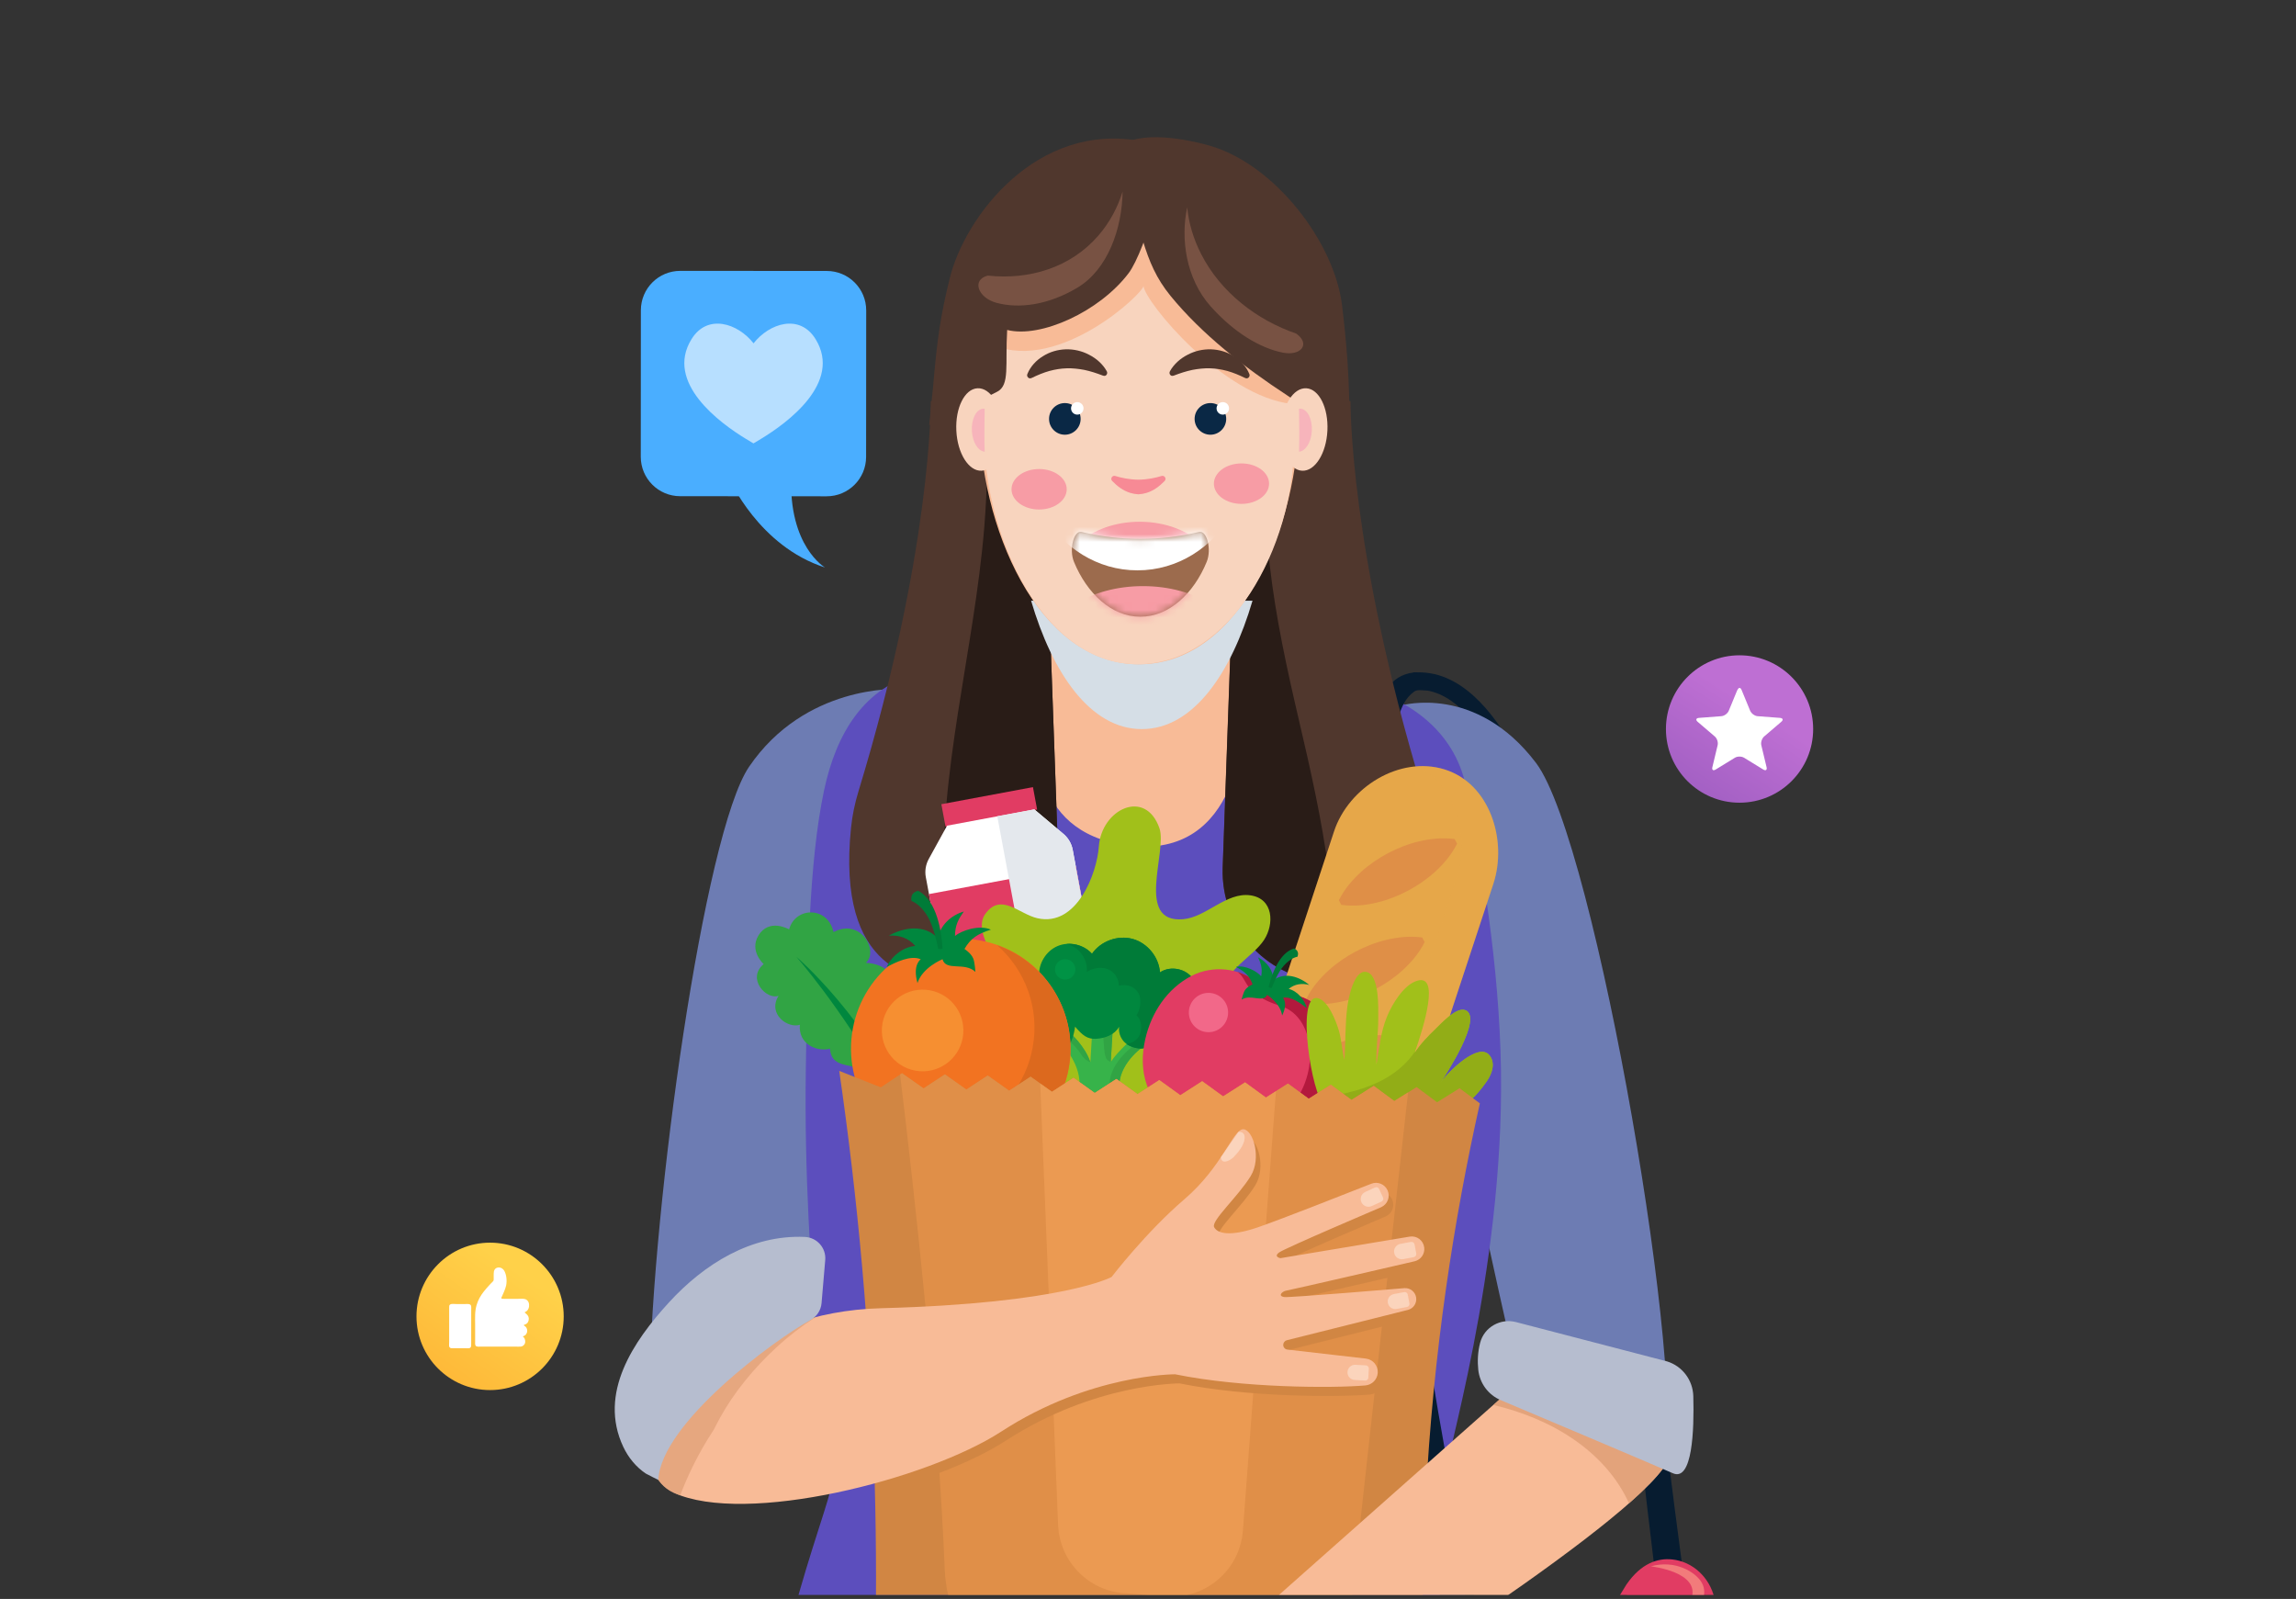 <svg width="303" height="211" viewBox="0 0 303 211" fill="none" xmlns="http://www.w3.org/2000/svg">
    <rect x="0" y="0" width="303" height="211" fill="#333333" stroke="none"/>
    <g clip-path="url(#clip0_1393_18345)">
        <mask id="mask0_1393_18345" style="mask-type:luminance" maskUnits="userSpaceOnUse" x="0" y="0" width="303" height="304">
            <path d="M303 0.507H0V303.955H303V0.507Z" fill="white"/>
        </mask>
        <g mask="url(#mask0_1393_18345)">
            <path d="M186.496 88.756C187.993 88.628 189.533 88.889 190.896 89.478C192.266 90.061 193.459 90.91 194.508 91.863C195.556 92.816 196.477 93.872 197.289 94.983C197.72 95.529 198.077 96.105 198.465 96.67C198.816 97.252 199.198 97.823 199.519 98.418C202.198 103.139 204.083 108.17 205.725 113.232C208.955 123.385 211.167 133.769 213.1 144.178C215.015 154.592 216.572 165.055 217.984 175.53C219.414 185.999 220.632 196.498 222.038 206.918L218.396 207.404C217.099 196.893 215.997 186.417 214.688 175.961C213.391 165.504 211.955 155.071 210.167 144.706C208.361 134.352 206.276 124.029 203.216 114.027C201.665 109.05 199.865 104.122 197.38 99.631C197.083 99.061 196.732 98.533 196.411 97.981C196.053 97.459 195.726 96.906 195.344 96.415C194.611 95.389 193.799 94.442 192.902 93.611C192.011 92.785 191.035 92.076 189.975 91.62C188.92 91.159 187.793 90.953 186.66 91.032L186.484 88.762L186.496 88.756Z" fill="#071C30"/>
            <path d="M107.856 166.645C111.716 143.662 120.297 101.167 118.455 90.934C118.455 90.934 106.244 90.34 98.857 101.179C92.912 109.9 86.083 158.992 85.713 182.922C91.737 175.681 99.184 169.6 107.862 166.645H107.856Z" fill="#6D7CB3"/>
            <path d="M184.988 93.083C184.988 93.083 194.799 90.231 202.713 100.687C210.628 111.144 222.966 183.838 219.487 193.767C215.688 189.962 200.495 182.357 200.495 182.357C200.495 182.357 183.091 107.661 184.988 93.083Z" fill="#6D7CB3"/>
            <path d="M198.083 141.271C197.877 127.385 195.502 113.378 193.466 103.783C191.89 96.367 185.824 92.021 178.443 90.328L121.406 88.847C114.025 90.54 110.328 96.87 108.753 104.287C106.717 113.882 106.547 127.385 106.341 141.271C105.947 167.956 109.686 193.118 109.686 195.94C109.686 198.762 99.002 223.135 99.384 250.852C140.016 259.962 174.201 257.825 197.326 251.374C197.708 223.657 190.502 198.641 190.502 195.946C190.502 193.252 198.477 167.962 198.083 141.277V141.271Z" fill="#5C4EBD"/>
            <path d="M214.209 291.447C214.239 291.405 214.264 291.362 214.288 291.32L231.71 263.536C233.704 261.369 234.698 258.286 233.989 255.106C230.916 241.354 226.044 219.402 224.347 211.015C223.711 207.877 219.457 206.7 216.851 208.126C215.009 209.134 214.385 211.361 213.294 213.024C211.458 215.816 209.628 218.607 207.791 221.393C204.307 226.691 200.829 231.989 197.344 237.288C197.277 237.391 196.932 237.767 196.944 237.894L197.017 238.696C196.708 239.175 196.484 239.721 196.387 240.316L189.49 284.625C188.618 290.245 192.872 295.349 198.55 295.495L206.119 295.683C208.391 295.738 210.458 294.997 212.088 293.735L214.203 291.459L214.209 291.447Z" fill="#E13C63"/>
            <path opacity="0.49" d="M196.393 239.552C196.393 239.552 199.544 234.205 204.289 236.505C205.931 237.3 207.555 239.497 207.955 241.281L211.9 258.887C212.246 260.417 214.251 260.787 215.118 259.482L229.662 237.476C230.123 236.778 230.298 235.923 230.147 235.097L225.947 212.108C225.323 209.413 223.117 207.283 220.366 207.004C218.463 206.81 216.282 207.489 214.336 210.312L196.393 239.546V239.552Z" fill="#961A1A"/>
            <path d="M196.695 238.338C196.695 238.338 199.847 232.991 204.591 235.291C206.234 236.086 207.858 238.283 208.258 240.068L212.203 257.674C212.548 259.203 214.554 259.573 215.421 258.268L229.965 236.262C230.425 235.564 230.601 234.709 230.45 233.883L226.25 210.894C225.626 208.199 223.42 206.069 220.669 205.79C218.766 205.596 216.584 206.276 214.639 209.098L196.695 238.332V238.338Z" fill="#E13C63"/>
            <path d="M203.889 246.81L201.477 237.506C201.58 237.087 201.574 236.638 201.422 236.201C200.895 234.635 200.392 233.057 199.907 231.467L198.962 227.826C198.895 227.571 198.78 227.34 198.641 227.134C197.829 224.233 197.071 221.308 196.35 218.371C194.872 212.344 193.563 206.263 192.351 200.158C189.939 187.947 187.939 175.645 186.303 163.301C184.685 150.957 183.388 138.552 182.788 126.147C182.491 119.944 182.4 113.736 182.746 107.594C182.933 104.529 183.224 101.47 183.824 98.551C184.345 96.02 184.424 92.846 186.63 91.262C187.327 90.765 188.848 91.529 188.606 90.589C188.357 89.63 187.569 88.622 186.588 88.738C184.824 88.95 183.915 89.787 183.267 90.564L182.806 91.165L182.443 91.772C182.182 92.179 182.024 92.585 181.824 92.992C181.115 94.618 180.715 96.233 180.376 97.829C179.716 101.033 179.413 104.213 179.213 107.381C178.849 113.717 178.946 120.017 179.17 126.304C179.661 138.867 180.855 151.363 182.376 163.811C183.915 176.252 185.818 188.651 188.139 200.983C189.309 207.149 190.575 213.297 192.017 219.42C193.157 224.239 194.387 229.046 195.829 233.834L199.495 247.957C199.762 248.982 200.683 249.662 201.695 249.662C201.883 249.662 202.077 249.638 202.271 249.589C203.489 249.274 204.216 248.03 203.901 246.81H203.889Z" fill="#071C30"/>
            <path d="M217.857 206.701C217.857 206.701 224.626 207.435 223.16 211.101C222.857 211.859 207.555 235.983 207.555 235.983L208.107 237.525L224.517 211.446C225.008 210.67 225.044 209.68 224.596 208.879C223.784 207.441 221.039 205.79 217.857 206.701Z" fill="#F27B7B"/>
            <path d="M164.038 95.462C164.038 95.462 163.935 113.596 148.773 111.569C135.235 109.76 137.18 96.682 137.18 96.682L138.198 64.486H164.044V95.462H164.038Z" fill="#F8BB97"/>
            <path d="M122.83 52.961C122.83 52.961 123.018 72.497 113.28 104.468C112.807 106.022 112.474 107.618 112.31 109.232C110.359 128.149 120.733 129.861 126.539 129.46C134.174 128.926 139.925 122.238 139.707 114.573L137.289 47.092L122.836 52.961H122.83Z" fill="#50372D"/>
            <path d="M129.708 53.55C130.435 58.915 130.332 64.219 129.89 69.614C128.557 85.873 123.782 101.986 124.594 118.378C124.775 122.001 125.103 125.879 126.127 129.472C126.266 129.466 126.405 129.46 126.539 129.448C134.174 128.914 139.925 122.226 139.707 114.561L137.289 47.08L129.223 50.357C129.399 51.425 129.575 52.487 129.714 53.544L129.708 53.55Z" fill="#291C17"/>
            <path d="M178.224 52.961C178.224 52.961 178.037 72.497 187.775 104.468C188.248 106.022 188.581 107.618 188.745 109.232C190.696 128.149 180.321 129.861 174.516 129.46C166.88 128.926 161.129 122.238 161.347 114.573L163.765 47.092L178.218 52.961H178.224Z" fill="#50372D"/>
            <path d="M174.522 129.454C174.946 129.484 175.401 129.503 175.867 129.503C176.322 124.623 175.946 119.641 175.316 114.828C174.437 108.146 172.946 101.567 171.413 95.013C169.831 88.24 168.353 81.491 167.565 74.567C166.577 65.924 166.486 57.191 167.347 48.543L163.777 47.092L161.36 114.573C161.141 122.238 166.886 128.926 174.528 129.46L174.522 129.454Z" fill="#291C17"/>
            <g style="mix-blend-mode:multiply">
                <path d="M136.071 79.27C138.847 88.714 143.84 96.215 150.682 96.215C157.524 96.215 162.517 88.72 165.293 79.27H136.065H136.071Z" fill="#D5DEE6"/>
            </g>
            <path d="M171.437 54.356C171.437 69.365 163.771 87.663 150.324 87.663C136.877 87.663 129.211 69.365 129.211 54.356C129.211 39.348 136.877 27.18 150.324 27.18C163.771 27.18 171.437 39.348 171.437 54.356Z" fill="#F8BB97"/>
            <path d="M170.492 53.301C161.475 52.361 151.112 39.907 150.9 37.722C150.985 38.62 139.871 49.132 131.145 45.581C131.102 46.352 129.89 54.776 129.86 55.553C129.32 69.536 137.18 87.658 150.106 87.658C162.347 87.658 170.68 72.327 170.783 58.557C170.795 57.349 171.747 53.435 170.486 53.301H170.492Z" fill="#F8D4BE"/>
            <path d="M150.234 63.302C149.015 63.284 147.961 63.054 147.179 62.811C146.785 62.689 146.482 63.169 146.767 63.466C147.434 64.152 148.21 64.753 149.161 65.044C149.488 65.147 149.858 65.208 150.234 65.232C150.609 65.208 150.973 65.147 151.306 65.044C152.258 64.753 153.033 64.152 153.7 63.466C153.985 63.169 153.682 62.689 153.288 62.811C152.506 63.054 151.452 63.284 150.234 63.302Z" fill="#F78A95"/>
            <path d="M135.586 49.344C135.992 48.349 136.75 47.548 137.641 47.002C138.531 46.437 139.574 46.134 140.64 46.097C141.707 46.067 142.779 46.31 143.725 46.813C144.676 47.299 145.525 48.033 146.058 48.986C146.173 49.186 146.112 49.435 145.931 49.55C145.828 49.611 145.713 49.617 145.61 49.581H145.591C144.707 49.241 143.913 48.986 143.113 48.816C142.313 48.664 141.537 48.58 140.774 48.604C140.01 48.622 139.247 48.749 138.477 48.956C137.707 49.174 136.95 49.484 136.12 49.89H136.107C135.914 49.993 135.683 49.903 135.586 49.69C135.532 49.575 135.538 49.447 135.58 49.344H135.586Z" fill="#50372D"/>
            <path d="M164.868 49.344C164.462 48.349 163.705 47.548 162.814 47.002C161.923 46.437 160.881 46.134 159.814 46.097C158.748 46.067 157.675 46.31 156.73 46.813C155.778 47.299 154.93 48.033 154.397 48.986C154.281 49.186 154.342 49.435 154.524 49.55C154.627 49.611 154.742 49.617 154.845 49.581H154.863C155.748 49.241 156.542 48.986 157.342 48.816C158.142 48.664 158.917 48.58 159.681 48.604C160.444 48.622 161.208 48.749 161.978 48.956C162.747 49.174 163.505 49.484 164.335 49.89H164.347C164.541 49.993 164.771 49.903 164.868 49.69C164.923 49.575 164.917 49.447 164.874 49.344H164.868Z" fill="#50372D"/>
            <path d="M150.761 18.659C136.865 15.952 127.321 28.576 125.327 36.757C124.133 41.642 123.685 44.586 123.145 50.952L122.624 56.098C125.151 54.982 128.829 53.112 131.599 51.692C133.296 50.818 132.641 48.184 132.914 43.542C137.326 44.658 145.107 41.126 148.955 36.034C151.015 33.309 155.663 19.624 150.755 18.665L150.761 18.659Z" fill="#50372D"/>
            <path d="M140.774 64.565C140.774 66.04 139.144 67.236 137.132 67.236C135.12 67.236 133.49 66.04 133.49 64.565C133.49 63.091 135.12 61.895 137.132 61.895C139.144 61.895 140.774 63.091 140.774 64.565Z" fill="#F79CA5"/>
            <path d="M167.48 63.825C167.48 65.299 165.85 66.495 163.838 66.495C161.826 66.495 160.196 65.299 160.196 63.825C160.196 62.35 161.826 61.154 163.838 61.154C165.85 61.154 167.48 62.35 167.48 63.825Z" fill="#F79CA5"/>
            <path d="M132.338 56.529C132.484 59.533 131.235 62.04 129.539 62.119C127.848 62.204 126.351 59.837 126.206 56.827C126.06 53.822 127.309 51.316 129.005 51.237C130.696 51.152 132.193 53.519 132.338 56.529Z" fill="#F8D4BE"/>
            <path d="M129.938 53.95C129.878 53.944 129.823 53.926 129.769 53.926C128.854 53.969 128.175 55.28 128.254 56.852C128.333 58.357 129.078 59.54 129.945 59.607C129.878 57.725 129.926 55.838 129.945 53.95H129.938Z" fill="#F7B4BB"/>
            <path d="M178.055 57.956C178.243 50.558 177.613 44.458 177.11 40.301C176.092 31.908 168.202 21.7 159.669 19.23C156.706 18.374 150.264 17.112 147.725 19.418C145.955 21.032 150.179 29.608 150.809 31.714C151.664 34.536 152.603 36.751 154.464 39.033C158.59 44.088 164.238 48.5 169.862 52.172C173.183 54.411 177.17 57.07 178.049 57.956H178.055Z" fill="#50372D"/>
            <path d="M169.044 56.529C168.898 59.533 170.147 62.04 171.843 62.119C173.534 62.204 175.031 59.837 175.176 56.827C175.322 53.822 174.074 51.316 172.377 51.237C170.686 51.152 169.189 53.519 169.044 56.529Z" fill="#F8D4BE"/>
            <path d="M171.437 53.95C171.498 53.944 171.552 53.926 171.607 53.926C172.522 53.969 173.201 55.28 173.122 56.852C173.043 58.357 172.298 59.54 171.431 59.607C171.498 57.725 171.449 55.838 171.431 53.95H171.437Z" fill="#F7B4BB"/>
            <path d="M142.61 55.279C142.61 56.432 141.677 57.367 140.525 57.367C139.374 57.367 138.441 56.432 138.441 55.279C138.441 54.126 139.374 53.191 140.525 53.191C141.677 53.191 142.61 54.126 142.61 55.279Z" fill="#0A2845"/>
            <path d="M142.168 54.715C142.623 54.715 142.992 54.345 142.992 53.889C142.992 53.434 142.623 53.064 142.168 53.064C141.712 53.064 141.344 53.434 141.344 53.889C141.344 54.345 141.712 54.715 142.168 54.715Z" fill="white"/>
            <path d="M161.82 55.279C161.82 56.432 160.887 57.367 159.736 57.367C158.584 57.367 157.651 56.432 157.651 55.279C157.651 54.126 158.584 53.191 159.736 53.191C160.887 53.191 161.82 54.126 161.82 55.279Z" fill="#0A2845"/>
            <path d="M162.196 53.889C162.196 54.344 161.826 54.715 161.372 54.715C160.917 54.715 160.548 54.344 160.548 53.889C160.548 53.434 160.917 53.064 161.372 53.064C161.826 53.064 162.196 53.434 162.196 53.889Z" fill="white"/>
            <path d="M158.845 72.055C157.015 70.125 153.918 68.85 150.403 68.85C147.179 68.85 144.313 69.918 142.452 71.587C147.937 71.836 153.409 72.376 158.851 72.055H158.845Z" fill="#F79CA5"/>
            <path d="M142.725 70.197C141.719 69.954 141.047 72.485 141.731 74.148C143.446 78.317 146.707 81.394 150.488 81.382C154.269 81.394 157.53 78.323 159.245 74.148C159.93 72.485 159.257 69.954 158.251 70.197C153.088 71.417 147.882 71.417 142.725 70.197Z" fill="#9C6B4D"/>
            <mask id="mask1_1393_18345" style="mask-type:luminance" maskUnits="userSpaceOnUse" x="141" y="70" width="19" height="12">
                <path d="M142.725 70.197C141.719 69.954 141.047 72.485 141.731 74.148C143.446 78.317 146.707 81.394 150.488 81.382C154.269 81.394 157.53 78.323 159.245 74.148C159.93 72.485 159.257 69.954 158.251 70.197C153.088 71.417 147.882 71.417 142.725 70.197Z" fill="white"/>
            </mask>
            <g mask="url(#mask1_1393_18345)">
                <path d="M139.192 64.079C137.78 63.837 136.835 66.367 137.798 68.03C140.21 72.2 144.798 75.276 150.106 75.264C155.421 75.276 160.002 72.206 162.414 68.03C163.378 66.367 162.432 63.837 161.02 64.079C153.766 65.299 146.446 65.299 139.192 64.079Z" fill="white"/>
                <path d="M150.833 93.368C157.768 93.368 163.39 89.782 163.39 85.357C163.39 80.933 157.768 77.346 150.833 77.346C143.899 77.346 138.277 80.933 138.277 85.357C138.277 89.782 143.899 93.368 150.833 93.368Z" fill="#F79CA5"/>
            </g>
            <path d="M144.961 31.076C141.277 35.343 135.792 36.957 130.357 36.368C128.169 36.927 129.078 39.312 131.502 39.961C134.508 40.769 138.319 40.259 142.162 37.977C146.197 35.58 148.082 30.166 148.149 25.274C147.5 27.368 146.458 29.341 144.961 31.076Z" fill="#785243"/>
            <path d="M158.511 33.522C161.111 38.614 165.893 42.243 171.062 44.022C172.989 45.399 171.68 47.008 169.298 46.534C166.347 45.952 162.905 43.943 159.772 40.435C156.487 36.757 155.784 31.465 156.675 27.362C156.869 29.377 157.457 31.453 158.511 33.522Z" fill="#785243"/>
            <path d="M136.317 103.87L124.229 106.127L124.78 109.086L136.868 106.829L136.317 103.87Z" fill="#E13C63"/>
            <path d="M124.982 108.958L122.57 113.346C122.164 114.087 122.024 114.942 122.182 115.768L128.145 147.782L147.531 144.165L141.568 112.151C141.416 111.325 140.98 110.573 140.332 110.033L136.502 106.81L124.982 108.958Z" fill="white"/>
            <path d="M141.973 114.368L122.588 117.987L126.745 140.318L146.13 136.699L141.973 114.368Z" fill="#E13C63"/>
            <g style="mix-blend-mode:multiply">
                <path d="M136.502 106.805L131.611 107.715L138.701 145.81L147.525 144.165L141.562 112.151C141.41 111.326 140.974 110.574 140.325 110.033L136.495 106.811L136.502 106.805Z" fill="#E4E8ED"/>
            </g>
            <path d="M154.166 144.882C156.621 145.1 159.069 145.391 161.523 145.664C165.226 144.25 168.213 141.568 166.08 137.174C164.971 134.886 161.287 133.624 161.475 130.893C161.675 127.925 165.341 126.298 166.82 124.029C168.177 121.941 168.08 118.573 164.996 118.148C161.82 117.711 159.19 121.049 156.118 121.304C149.773 121.832 154.069 112.364 153.015 109.311C151.173 103.983 145.355 106.768 145.01 111.727C144.767 115.21 142.137 122.347 136.92 121.176C134.459 120.624 132.102 117.729 130.023 120.612C128.193 123.161 132.441 127.925 133.368 130.079C135.556 135.159 131.502 140.142 132.617 143.832C139.81 143.88 147.016 144.226 154.172 144.875L154.166 144.882Z" fill="#A1C01A"/>
            <path d="M183.624 157.444L162.608 150.495L176.049 109.718C177.964 103.904 184.697 99.692 190.641 101.537C196.586 103.382 198.98 110.859 197.065 116.667L183.624 157.444Z" fill="#E6A749"/>
            <path d="M192.29 111.332C191.49 112.91 190.466 114.051 189.369 115.059C188.266 116.06 187.066 116.867 185.794 117.547C184.521 118.215 183.176 118.755 181.727 119.101C180.279 119.44 178.758 119.641 177.007 119.41L176.686 118.797C177.485 117.219 178.51 116.078 179.606 115.071C180.709 114.069 181.909 113.262 183.182 112.583C184.461 111.915 185.806 111.375 187.248 111.035C188.696 110.701 190.218 110.495 191.969 110.725L192.29 111.338V111.332Z" fill="#DF8F47"/>
            <path d="M188.011 124.32C187.212 125.898 186.187 127.039 185.091 128.046C183.988 129.048 182.788 129.855 181.515 130.535C180.243 131.202 178.897 131.742 177.449 132.088C176.001 132.428 174.48 132.629 172.728 132.398L172.407 131.785C173.207 130.207 174.231 129.066 175.328 128.059C176.431 127.057 177.631 126.25 178.903 125.57C180.182 124.903 181.527 124.363 182.97 124.023C184.418 123.689 185.939 123.483 187.69 123.713L188.011 124.326V124.32Z" fill="#DF8F47"/>
            <path d="M183.727 137.307C182.927 138.885 181.903 140.026 180.806 141.034C179.703 142.035 178.503 142.842 177.231 143.522C175.958 144.19 174.613 144.73 173.164 145.076C171.716 145.416 170.195 145.616 168.444 145.385L168.123 144.772C168.922 143.194 169.947 142.053 171.043 141.046C172.146 140.045 173.346 139.237 174.619 138.558C175.898 137.89 177.243 137.35 178.685 137.01C180.133 136.676 181.655 136.47 183.406 136.701L183.727 137.313V137.307Z" fill="#DF8F47"/>
            <g style="mix-blend-mode:multiply" opacity="0.2">
                <path d="M197.065 116.667C198.98 110.853 196.592 103.382 190.641 101.537C189.442 101.167 188.211 101.051 186.993 101.136C192.078 103.54 194.035 110.392 192.247 115.811L179.018 155.933L183.618 157.45L197.059 116.673L197.065 116.667Z" fill="#E6A749"/>
            </g>
            <path d="M139.635 137.259C139.635 137.259 142.186 139.596 142.446 142.527C142.707 145.458 142.168 147.097 142.168 147.097C142.168 147.097 143.071 147.807 144.882 147.916C146.694 148.025 147.822 147.364 147.822 147.364C147.822 147.364 147.531 146.108 147.719 143.061C147.9 140.014 151.082 137.951 151.082 137.951L149.809 136.743C149.809 136.743 147.628 138.564 146.585 140.13L146.828 136.088L144.149 135.924L143.895 140.166C143.186 138.048 141.289 136.373 141.289 136.373L139.635 137.253V137.259Z" fill="#37B34A"/>
            <path d="M146.585 140.129L146.828 136.087L145.531 136.008L145.719 138.454C145.749 138.83 145.816 139.201 145.931 139.553C146.076 139.99 146.579 140.123 146.579 140.123L146.585 140.129Z" fill="#31A444"/>
            <path d="M151.082 137.95L149.809 136.743C149.809 136.743 149.555 136.955 149.179 137.295L149.785 137.872C149.785 137.872 146.603 139.935 146.422 142.982C146.355 144.05 146.349 144.893 146.367 145.549C146.403 146.756 145.488 147.788 144.282 147.843C144.258 147.843 144.24 147.843 144.216 147.843C144.422 147.873 144.64 147.897 144.876 147.916C146.688 148.025 147.815 147.363 147.815 147.363C147.815 147.363 147.525 146.107 147.712 143.06C147.894 140.014 151.076 137.95 151.076 137.95H151.082Z" fill="#31A444"/>
            <path d="M141.289 136.379L141.022 136.518L140.501 136.798C141.004 137.332 142.04 138.084 142.659 139.122C142.943 139.602 143.374 139.984 143.895 140.172C143.186 138.054 141.289 136.379 141.289 136.379Z" fill="#31A444"/>
            <path d="M138.35 139.28C135.768 139.407 134.259 137.386 134.696 135.287C133.853 135.117 131.866 133.399 132.575 131.008C133.175 128.981 135.483 128.338 137.132 128.805C137.023 127.154 138.053 125.485 139.574 124.842C141.101 124.199 143.01 124.63 144.113 125.862C145.264 124.193 147.513 123.367 149.47 123.901C151.427 124.435 152.942 126.292 153.082 128.319C154.475 127.373 156.609 127.828 157.499 129.26C158.384 130.692 157.839 132.81 156.378 133.636C157.566 134.382 158.184 135.924 157.845 137.283C157.505 138.643 156.233 139.711 154.839 139.814C153.445 139.911 152.179 139.341 151.652 138.042C150.9 138.6 149.664 138.358 148.852 137.884C148.046 137.411 147.561 136.428 147.688 135.493C147.1 136.549 145.858 137.016 144.652 137.083C143.477 137.15 142.858 136.622 141.877 135.481C141.531 137.951 140.562 139.165 138.356 139.274L138.35 139.28Z" fill="#00873E"/>
            <path d="M141.913 128.004C141.87 128.745 141.228 129.309 140.489 129.266C139.749 129.224 139.186 128.581 139.228 127.84C139.271 127.1 139.913 126.535 140.652 126.578C141.392 126.62 141.955 127.264 141.913 128.004Z" fill="#009345"/>
            <path d="M136.871 132.295C136.829 133.035 136.186 133.599 135.447 133.557C134.708 133.515 134.144 132.871 134.187 132.131C134.229 131.39 134.871 130.826 135.611 130.868C136.35 130.911 136.914 131.554 136.871 132.295Z" fill="#009345"/>
            <path d="M139.695 136.281C139.653 137.022 139.01 137.586 138.271 137.544C137.532 137.501 136.968 136.858 137.011 136.118C137.053 135.377 137.695 134.813 138.435 134.855C139.174 134.898 139.738 135.541 139.695 136.281Z" fill="#009345"/>
            <path d="M156.372 133.636C157.839 132.811 158.384 130.686 157.493 129.26C156.609 127.828 154.469 127.373 153.076 128.32C152.936 126.293 151.421 124.435 149.464 123.901C147.506 123.367 145.258 124.187 144.107 125.862C143.277 124.933 141.998 124.46 140.762 124.557C142.598 125.048 143.586 126.76 143.416 128.277C143.955 127.84 145.179 127.537 146.095 127.852C147.01 128.168 147.67 129.109 147.652 130.08C148.652 129.855 149.7 130.098 150.258 131.105C150.724 131.949 150.427 133.399 149.967 133.988C150.785 134.643 150.797 136.3 150.076 137.059C149.627 137.532 149.149 137.696 148.658 137.763C148.718 137.805 148.773 137.848 148.834 137.884C149.64 138.358 150.882 138.606 151.633 138.042C152.161 139.341 153.427 139.911 154.821 139.814C156.215 139.717 157.487 138.643 157.827 137.283C158.166 135.924 157.548 134.382 156.36 133.636H156.372Z" fill="#007B38"/>
            <path d="M176.546 136.367C175.504 133.454 172.619 131.196 169.498 131.129C168.838 131.117 166.456 130.183 165.965 129.74C163.632 127.664 159.984 127.354 157.245 128.781C153.991 130.474 151.943 133.648 151.149 137.089C150.143 141.459 151.337 145.197 155.106 148.141C157.209 149.785 158.275 149.767 159.918 150.41C161.554 151.054 162.323 151.794 164.984 152.019C169.747 152.425 173.159 150.495 175.389 146.605C177.14 143.546 177.789 139.82 176.558 136.361L176.546 136.367Z" fill="#E13C63"/>
            <path d="M161.893 134.564C161.372 135.899 159.869 136.555 158.536 136.033C157.203 135.511 156.548 134.006 157.069 132.671C157.59 131.335 159.093 130.68 160.426 131.202C161.76 131.724 162.414 133.229 161.893 134.564Z" fill="#F26889"/>
            <path d="M176.546 136.367C175.504 133.454 172.619 131.196 169.498 131.13C168.838 131.118 166.456 130.183 165.965 129.74C165.196 129.054 164.287 128.569 163.311 128.265C164.735 129.218 164.014 131.209 169.032 132.762C173.692 134.207 174.401 142.254 169.65 146.794C166.698 149.61 160.323 149.798 153.336 146.496C153.845 147.067 154.427 147.619 155.1 148.141C157.202 149.786 158.269 149.767 159.905 150.411C161.541 151.054 162.311 151.794 164.971 152.019C169.735 152.426 173.146 150.496 175.376 146.606C177.128 143.547 177.776 139.82 176.546 136.361V136.367Z" fill="#B3193D"/>
            <path d="M168.044 129.369C168.044 128.058 167.196 126.929 166.026 126.334C166.39 127.13 166.626 127.773 166.438 128.835C165.941 128.228 164.323 127.293 163.111 127.597C164.311 128.234 164.899 128.786 165.299 129.915C165.299 129.915 164.602 130.188 164.293 130.668C164.069 131.014 163.851 131.912 163.851 131.912C165.057 131.117 166.693 132.403 167.226 131.287C167.226 131.287 168.99 132.403 169.202 134.012C170.026 132.325 169.305 131.681 169.305 131.681C170.335 131.414 171.68 132.422 172.438 133.022C172.201 131.973 171.25 130.789 170.068 130.498C170.838 129.854 171.82 129.709 172.789 129.982C171.571 128.944 169.565 128.179 168.044 129.363V129.369Z" fill="#00873E"/>
            <path d="M170.759 125.164C168.765 125.77 167.783 128.762 167.414 130.231C167.505 130.328 167.632 130.395 167.826 130.359C168.165 129.515 168.741 128.216 169.401 127.458C170.353 126.359 171.219 126.256 171.219 126.256C171.553 125.4 170.759 125.164 170.759 125.164Z" fill="#007B38"/>
            <path d="M109.547 138.388C107.813 138.843 105.323 137.799 105.559 135.232C103.977 135.754 101.25 133.818 102.747 131.408C101.178 131.997 98.475 129.169 100.778 127.221C100.778 127.221 98.881 125.527 100.063 123.5C101.469 121.091 104.135 122.645 104.135 122.645C104.965 119.634 109.244 119.568 110.001 122.997C113.655 121.097 115.994 125.54 114.273 127.051C118.74 127.36 118.279 131.05 116.903 132.337C120.945 133.205 118.528 136.403 118.079 138.078C117.94 138.588 117.806 139.067 118.061 140.876C118.382 143.158 116.431 143.692 115.067 142.102C113.152 139.862 109.759 141.483 109.535 138.388H109.547Z" fill="#31A444"/>
            <path d="M105.093 126.262C105.093 126.262 114.473 134.212 120.527 147.74C121.224 149.299 121.788 150.647 122.248 151.806C122.473 152.364 121.661 152.735 121.388 152.188C119.915 149.208 118.994 146.987 116.71 143.012C110.819 132.737 105.093 126.262 105.093 126.262Z" fill="#00873E"/>
            <path d="M135.001 150.329C141.59 145.787 143.255 136.756 138.72 130.157C134.185 123.559 125.167 121.891 118.578 126.433C111.989 130.975 110.324 140.007 114.859 146.605C119.394 153.204 128.412 154.871 135.001 150.329Z" fill="#F27321"/>
            <path d="M123.764 123.828C124.091 122.08 125.497 120.793 127.193 120.284C126.515 121.249 126.036 122.056 126.03 123.512C126.842 122.827 129.23 121.977 130.763 122.681C129.005 123.233 128.09 123.828 127.278 125.23C127.278 125.23 128.139 125.764 128.436 126.486C128.648 126.996 128.721 128.252 128.721 128.252C127.309 126.893 124.818 128.21 124.382 126.583C124.382 126.583 121.758 127.633 121.079 129.721C120.4 127.269 121.515 126.595 121.515 126.595C120.206 125.989 118.17 126.996 117.013 127.615C117.582 126.28 119.146 124.933 120.788 124.835C119.915 123.792 118.649 123.355 117.291 123.482C119.164 122.402 122.024 121.88 123.764 123.828Z" fill="#00873E"/>
            <path d="M121.182 117.559C123.685 118.858 124.26 123.082 124.388 125.133C124.248 125.242 124.054 125.297 123.812 125.2C123.57 123.992 123.115 122.123 122.424 120.946C121.424 119.252 120.297 118.9 120.297 118.9C120.061 117.68 121.182 117.559 121.182 117.559Z" fill="#007B38"/>
            <path d="M131.575 124.714C135.278 127.973 137.241 133.035 136.277 138.242C134.823 146.12 127.272 151.327 119.406 149.87C118.661 149.731 117.946 149.524 117.249 149.282C119.146 150.95 121.491 152.152 124.157 152.65C132.023 154.106 139.574 148.899 141.028 141.022C142.343 133.897 138.205 127.039 131.575 124.72V124.714Z" fill="#DC691E"/>
            <path d="M127.048 136.961C126.509 139.887 123.703 141.823 120.782 141.283C117.861 140.742 115.928 137.932 116.467 135.007C117.007 132.082 119.812 130.146 122.733 130.686C125.654 131.226 127.587 134.036 127.048 136.961Z" fill="#F68F31"/>
            <path d="M196.556 139.261C195.084 137.416 190.854 141.677 189.951 143.097C190.739 141.956 195.75 134.279 193.393 133.314C192.169 132.81 190.054 135.226 189.284 135.954C188.575 136.621 187.454 137.768 186.684 138.964C187.993 135.213 189.993 128.544 187.036 129.418C185.248 129.946 183.733 132.495 183.06 134.109C182.206 136.154 182.018 138.309 181.649 140.481C181.558 138.515 181.885 136.494 181.885 134.509C181.885 133.132 182.085 128.453 180.224 128.246C178.643 128.07 177.94 131.784 177.794 132.944C177.497 135.268 177.588 137.568 177.419 139.887C177.11 138.74 177.055 137.253 176.685 135.99C176.328 134.776 175.237 131.9 173.813 131.706C170.953 131.323 173.219 144.742 174.637 145.555L192.641 145.84C193.811 145.974 195.665 143.485 196.265 142.587C196.902 141.634 197.368 140.275 196.556 139.261Z" fill="#A1C01A"/>
            <path d="M196.556 139.262C195.138 137.49 191.181 141.355 190.072 142.921C191.144 141.331 195.653 134.243 193.393 133.314C192.169 132.81 190.054 135.226 189.284 135.954C188.575 136.622 187.454 137.769 186.684 138.964C186.715 138.873 186.745 138.782 186.781 138.691C186.533 139.061 186.266 139.419 185.975 139.759C184.127 141.902 181.527 143.188 178.843 143.935C177.297 144.366 175.722 144.639 174.128 144.803C174.304 145.197 174.479 145.464 174.649 145.555L192.653 145.84C193.823 145.974 195.677 143.486 196.277 142.587C196.914 141.635 197.38 140.275 196.568 139.262H196.556Z" fill="#92AD17"/>
            <path d="M195.308 145.61L192.617 143.607L189.654 145.458L186.951 143.455L184.006 145.306L181.291 143.303L178.358 145.154L175.631 143.152L172.71 145.003L169.971 143L167.062 144.851L164.311 142.848L161.414 144.699L158.651 142.696L155.766 144.548L152.991 142.545L150.118 144.396L147.331 142.393L144.471 144.244L141.671 142.241L138.823 144.092L136.011 142.09L133.175 143.941L130.351 141.938L127.527 143.789L124.697 141.786L121.885 143.637L119.037 141.634L116.243 143.485L110.753 141.319C113.146 157.82 114.886 175.973 115.431 195.557C115.667 204.169 115.661 212.49 115.449 220.501C115.28 226.964 119.394 232.784 125.533 234.793C145.81 241.42 162.354 240.722 177.182 236.614C183.667 234.817 188.024 228.767 187.842 222.03C187.636 214.426 187.703 206.396 188.133 197.991C189.133 178.358 191.896 160.77 195.29 145.628L195.308 145.61Z" fill="#D18643"/>
            <path d="M160.439 220.829C163.978 221.15 167.626 221.005 171.116 220.288C172.353 220.034 173.613 219.682 174.789 219.178C176.825 216.386 178.182 213.042 178.582 209.364C180.667 190.241 183.836 161.875 185.824 144.153L184.006 145.294L181.291 143.292L178.358 145.143L175.631 143.14L172.71 144.991L169.971 142.988L167.062 144.839L164.311 142.836L161.414 144.687L158.651 142.685L155.766 144.536L152.991 142.533L150.118 144.384L147.331 142.381L144.471 144.232L141.671 142.229L138.823 144.08L136.011 142.078L133.175 143.929L130.351 141.926L127.527 143.777L124.697 141.774L121.885 143.625L119.037 141.623L118.782 141.792C120.776 158.245 123.824 185.853 124.673 207.064C124.866 211.956 126.945 216.902 131.393 219.257C135.072 221.205 139.398 221.921 143.507 221.253C144.949 221.017 158.045 220.622 160.414 220.835L160.439 220.829Z" fill="#E08F48"/>
            <path d="M148.331 210.232L153.9 210.669C159.099 211.076 163.638 207.173 164.026 201.972L168.383 144.007L167.062 144.845L164.311 142.842L161.414 144.693L158.651 142.691L155.766 144.542L152.991 142.539L150.118 144.39L147.331 142.387L144.471 144.238L141.671 142.235L138.823 144.086L137.277 142.982L139.635 201.22C139.829 205.996 143.556 209.874 148.319 210.244L148.331 210.232Z" fill="#EB9A52"/>
            <path d="M161.881 216.592C161.881 216.592 150.84 217.751 145.004 217.751C144.477 217.751 139.732 217.648 136.884 217.223C134.035 216.799 134.878 220.076 136.041 220.501C137.199 220.925 142.265 224.093 151.234 222.722L137.393 237.16C135.611 239.017 137.047 242.112 139.611 241.918C140.083 241.882 140.61 241.791 141.21 241.633C141.21 241.633 143.531 245.857 147.646 242.161C147.646 242.161 149.967 244.698 154.185 243.004C154.185 243.004 156.93 246.069 162.202 240.68C167.474 235.291 171.171 228.742 171.171 228.742C171.171 228.742 212.524 203.283 219.487 193.773C219.487 193.773 210.628 184.263 200.495 182.363L161.881 216.592Z" fill="#F8BB97"/>
            <path opacity="0.7" d="M200.495 182.363L197.065 185.404C204.695 187.176 211.839 191.467 214.979 198.385C216.978 196.625 218.542 195.053 219.481 193.773C219.481 193.773 210.621 184.263 200.489 182.363H200.495Z" fill="#DB9970"/>
            <path d="M195.338 177.175C194.999 178.461 194.975 179.699 195.084 180.749C195.266 182.533 196.405 184.075 198.059 184.773C203.744 187.17 218.591 193.445 220.754 194.41C223.36 195.57 223.584 188.687 223.463 184.245C223.408 182.133 222.027 180.288 220.009 179.657L200.071 174.468C198.023 173.934 195.878 175.123 195.338 177.181V177.175Z" fill="#B6BDCF"/>
            <path d="M170.347 171.531C170.795 171.476 187.303 167.653 187.303 167.653C188.127 167.452 188.666 166.663 188.557 165.82C188.436 164.897 187.575 164.254 186.654 164.4L169.583 167.246C169.583 167.246 168.608 167.064 169.426 166.481C170.244 165.899 182.885 160.516 182.885 160.516C183.727 160.133 184.097 159.138 183.721 158.294C183.352 157.481 182.412 157.093 181.582 157.42C178.11 158.792 169.523 162.172 166.608 163.174C162.917 164.442 161.257 163.993 160.833 163.15C160.408 162.306 163.972 159.162 165.656 156.413C167.117 154.04 165.978 150.308 164.705 150.235C163.36 150.156 161.96 155.145 156.9 159.478C151.834 163.811 147.301 169.728 147.301 169.728C147.301 169.728 140.968 173.212 116.916 173.849C116.152 173.867 115.413 173.916 114.68 173.971C115.934 178.377 115.413 183.074 115.51 187.601C115.577 190.715 115.849 193.895 115.716 197.039C122.449 195.23 128.757 192.699 132.738 190.114C144.446 182.51 155.682 182.558 155.682 182.558C164.553 184.373 176.467 184.403 180.794 184.027C181.673 183.948 182.364 183.25 182.418 182.37C182.479 181.435 181.806 180.61 180.879 180.489L170.504 179.299C170.177 179.263 169.929 178.971 169.947 178.644C169.959 178.364 170.153 178.134 170.42 178.061L186.394 174.062C187.127 173.879 187.6 173.163 187.478 172.417C187.357 171.67 186.691 171.136 185.933 171.191C185.933 171.191 170.717 172.465 170.068 172.362C169.117 172.204 169.886 171.567 170.335 171.519L170.347 171.531Z" fill="#D18643"/>
            <path d="M88.882 196.972C86.289 195.776 85.228 192.632 86.61 190.126C89.676 184.549 98.154 173.115 116.31 172.635C140.362 172.004 146.695 168.514 146.695 168.514C146.695 168.514 151.234 162.597 156.294 158.264C161.36 153.931 162.754 148.942 164.099 149.021C165.372 149.094 166.511 152.826 165.051 155.199C163.36 157.948 159.803 161.092 160.227 161.936C160.651 162.779 162.311 163.228 166.002 161.96C168.923 160.959 177.504 157.578 180.976 156.207C181.806 155.879 182.746 156.261 183.115 157.081C183.497 157.924 183.121 158.913 182.279 159.302C182.279 159.302 169.638 164.685 168.82 165.268C168.002 165.85 168.977 166.032 168.977 166.032L186.048 163.186C186.97 163.04 187.83 163.677 187.951 164.606C188.066 165.45 187.521 166.239 186.697 166.439C186.697 166.439 170.189 170.262 169.741 170.317C169.293 170.372 168.529 171.003 169.474 171.161C170.117 171.27 185.339 169.989 185.339 169.989C186.091 169.935 186.764 170.463 186.885 171.215C187.006 171.962 186.533 172.678 185.8 172.86L169.826 176.859C169.559 176.926 169.365 177.163 169.347 177.442C169.329 177.776 169.571 178.061 169.905 178.097L180.279 179.287C181.206 179.408 181.879 180.234 181.819 181.168C181.758 182.048 181.067 182.746 180.194 182.825C175.868 183.201 163.954 183.171 155.082 181.356C155.082 181.356 143.847 181.302 132.139 188.912C122.346 195.272 98.385 201.341 88.888 196.978L88.882 196.972Z" fill="#F8BB97"/>
            <g opacity="0.6">
                <path d="M89.767 197.336C90.633 195.036 92.039 191.935 94.191 188.676C94.451 188.16 94.718 187.644 94.997 187.134C96.912 183.663 99.542 180.501 102.45 177.819C104.062 176.332 105.802 174.996 107.632 173.813C95.354 176.951 89.137 185.526 86.61 190.126C85.234 192.633 86.288 195.777 88.882 196.972C89.167 197.1 89.458 197.221 89.767 197.33V197.336Z" fill="#DB9970"/>
            </g>
            <path d="M108.905 166.275L108.42 171.962C108.341 172.897 107.802 173.734 106.977 174.183C102.299 176.738 87.234 187.76 86.876 195.297C86.876 195.297 85.319 194.52 85.222 194.454C83.931 193.586 82.925 192.348 82.259 190.946C78.908 183.845 83.616 176.969 88.276 171.877C92.918 166.81 99.124 162.913 106.214 163.229C107.814 163.302 109.038 164.679 108.905 166.275Z" fill="#B6BDCF"/>
            <g opacity="0.79">
                <path d="M163.444 149.373C163.444 149.373 164.317 149.215 164.25 150.235C164.19 151.163 163.293 152.207 162.784 152.711C162.366 153.13 161.196 153.773 161.117 152.711L163.438 149.373H163.444Z" fill="#FBDAC6"/>
                <path d="M182.509 158.015L182.006 156.911C181.909 156.698 181.661 156.607 181.454 156.704L180.17 157.293C179.655 157.53 179.43 158.137 179.667 158.652C179.903 159.168 180.509 159.393 181.024 159.156L182.309 158.568C182.521 158.47 182.612 158.222 182.515 158.015H182.509Z" fill="#FBDAC6"/>
                <path d="M186.903 165.413L186.679 164.218C186.636 163.993 186.418 163.842 186.194 163.884L184.806 164.145C184.248 164.248 183.885 164.782 183.988 165.341C184.091 165.899 184.624 166.263 185.182 166.16L186.569 165.899C186.794 165.856 186.945 165.638 186.903 165.413Z" fill="#FBDAC6"/>
                <path d="M186 172.004L185.782 170.839C185.739 170.62 185.527 170.469 185.309 170.511L183.952 170.766C183.406 170.869 183.049 171.391 183.152 171.931C183.255 172.477 183.776 172.835 184.315 172.732L185.673 172.477C185.891 172.435 186.042 172.222 186 172.004Z" fill="#FBDAC6"/>
                <path d="M180.576 181.793L180.643 180.61C180.655 180.385 180.485 180.191 180.261 180.179L178.879 180.1C178.328 180.07 177.855 180.495 177.825 181.047C177.794 181.599 178.219 182.073 178.77 182.103L180.152 182.182C180.376 182.194 180.57 182.024 180.582 181.799L180.576 181.793Z" fill="#FBDAC6"/>
            </g>
        </g>
        <path d="M74.392 173.717C74.392 179.088 70.037 183.438 64.672 183.438C59.308 183.438 54.963 179.088 54.963 173.717C54.963 168.346 59.318 163.986 64.672 163.986C70.027 163.986 74.392 168.336 74.392 173.717Z" fill="url(#paint0_linear_1393_18345)"/>
        <path d="M62.184 172.942V177.179C62.184 177.424 62.194 177.7 62.112 177.802C62.072 177.843 62.041 177.863 62.01 177.884C61.888 177.945 61.592 177.915 61.388 177.915H59.756C59.644 177.915 59.522 177.925 59.461 177.894C59.41 177.874 59.328 177.782 59.297 177.741C59.236 177.598 59.277 177.271 59.277 177.067V172.605C59.277 172.482 59.277 172.349 59.297 172.278C59.338 172.176 59.45 172.104 59.573 172.084C59.746 172.053 60.001 172.084 60.195 172.084H61.419C61.602 172.084 61.857 172.063 61.99 172.125C62.051 172.145 62.123 172.206 62.153 172.278C62.214 172.411 62.184 172.727 62.184 172.952V172.942Z" fill="white"/>
        <path d="M69.364 173.319C69.547 173.442 69.751 173.656 69.782 173.942C69.812 174.299 69.659 174.606 69.425 174.728C69.333 174.779 69.221 174.789 69.129 174.851C69.129 174.932 69.21 174.953 69.251 174.983C69.343 175.045 69.445 175.157 69.496 175.259C69.68 175.657 69.516 176.076 69.251 176.239C69.18 176.291 69.088 176.301 69.017 176.352C69.017 176.433 69.098 176.444 69.129 176.485C69.272 176.638 69.374 176.995 69.272 177.281C69.19 177.495 68.976 177.679 68.731 177.7C68.497 177.73 68.242 177.7 67.997 177.7C66.579 177.7 65.1 177.7 63.611 177.7C63.265 177.7 62.908 177.771 62.765 177.577C62.673 177.434 62.704 177.169 62.704 176.944V174.861C62.704 174.391 62.683 173.911 62.704 173.462C62.765 171.675 63.611 170.664 64.489 169.684C64.59 169.582 64.713 169.439 64.825 169.326C64.937 169.214 65.111 169.071 65.141 168.949C65.162 168.867 65.141 168.755 65.151 168.653C65.151 168.55 65.151 168.448 65.151 168.356C65.151 168.162 65.151 167.958 65.182 167.774C65.233 167.499 65.457 167.284 65.733 167.264C66.13 167.223 66.426 167.468 66.549 167.703C66.814 168.162 66.936 168.938 66.793 169.643C66.732 169.939 66.61 170.235 66.498 170.501C66.426 170.685 66.324 170.909 66.233 171.103C66.202 171.175 66.141 171.267 66.151 171.297C66.171 171.42 66.477 171.399 66.62 171.399C67.191 171.399 67.752 171.399 68.323 171.399C68.711 171.399 69.119 171.348 69.374 171.461C69.618 171.573 69.802 171.808 69.823 172.145C69.853 172.543 69.721 172.849 69.486 173.033C69.415 173.094 69.364 173.105 69.241 173.166C69.251 173.248 69.343 173.268 69.394 173.309L69.364 173.319Z" fill="white"/>
        <path d="M239.28 96.206C239.28 101.577 234.925 105.927 229.56 105.927C224.196 105.927 219.851 101.577 219.851 96.206C219.851 90.835 224.206 86.475 229.56 86.475C234.915 86.475 239.28 90.825 239.28 96.206Z" fill="url(#paint1_linear_1393_18345)"/>
        <path d="M229.295 91.049C229.448 90.691 229.693 90.691 229.836 91.049L230.968 93.796C231.121 94.153 231.56 94.48 231.947 94.51L234.905 94.735C235.292 94.766 235.374 95.001 235.068 95.256L232.814 97.186C232.518 97.441 232.345 97.962 232.437 98.34L233.13 101.229C233.222 101.607 233.028 101.75 232.692 101.546L230.162 99.994C229.826 99.79 229.285 99.79 228.949 99.994L226.419 101.546C226.083 101.75 225.889 101.607 225.981 101.229L226.674 98.34C226.766 97.962 226.603 97.441 226.297 97.186L224.043 95.256C223.747 95.001 223.819 94.766 224.206 94.735L227.164 94.51C227.551 94.48 227.99 94.163 228.143 93.796L229.275 91.049H229.295Z" fill="white"/>
        <path d="M89.758 65.48L109.094 65.493C111.966 65.495 114.296 63.168 114.298 60.296L114.312 40.961C114.314 38.089 111.987 35.759 109.115 35.757L89.779 35.743C86.907 35.741 84.577 38.068 84.575 40.94L84.562 60.276C84.56 63.148 86.886 65.477 89.758 65.48Z" fill="#4AAEFF"/>
        <path opacity="0.6" d="M91.258 44.757C93.358 41.346 97.375 42.657 99.446 45.306C101.518 42.657 105.534 41.346 107.634 44.757C111.172 50.507 103.872 55.834 100.419 57.92C100.024 58.159 99.7 58.357 99.432 58.512C99.164 58.357 98.84 58.159 98.446 57.92C95.007 55.834 87.707 50.493 91.258 44.757Z" fill="white"/>
        <path d="M96.248 63.176C96.248 63.176 100.137 72.097 108.875 74.888C108.875 74.888 104.041 72.097 104.422 62.81L96.248 63.176Z" fill="#4AAEFF"/>
    </g>
    <defs>
        <linearGradient id="paint0_linear_1393_18345" x1="68.66" y1="167.948" x2="55.022" y2="187.681" gradientUnits="userSpaceOnUse">
            <stop stop-color="#FFD149"/>
            <stop offset="1" stop-color="#FDAF32"/>
        </linearGradient>
        <linearGradient id="paint1_linear_1393_18345" x1="214.833" y1="118.855" x2="231.424" y2="93.396" gradientUnits="userSpaceOnUse">
            <stop stop-color="#814DB0"/>
            <stop offset="1" stop-color="#BE6FD3"/>
        </linearGradient>
        <clipPath id="clip0_1393_18345">
            <rect width="303" height="209.986" fill="white" transform="translate(0 0.507)"/>
        </clipPath>
    </defs>
</svg>
